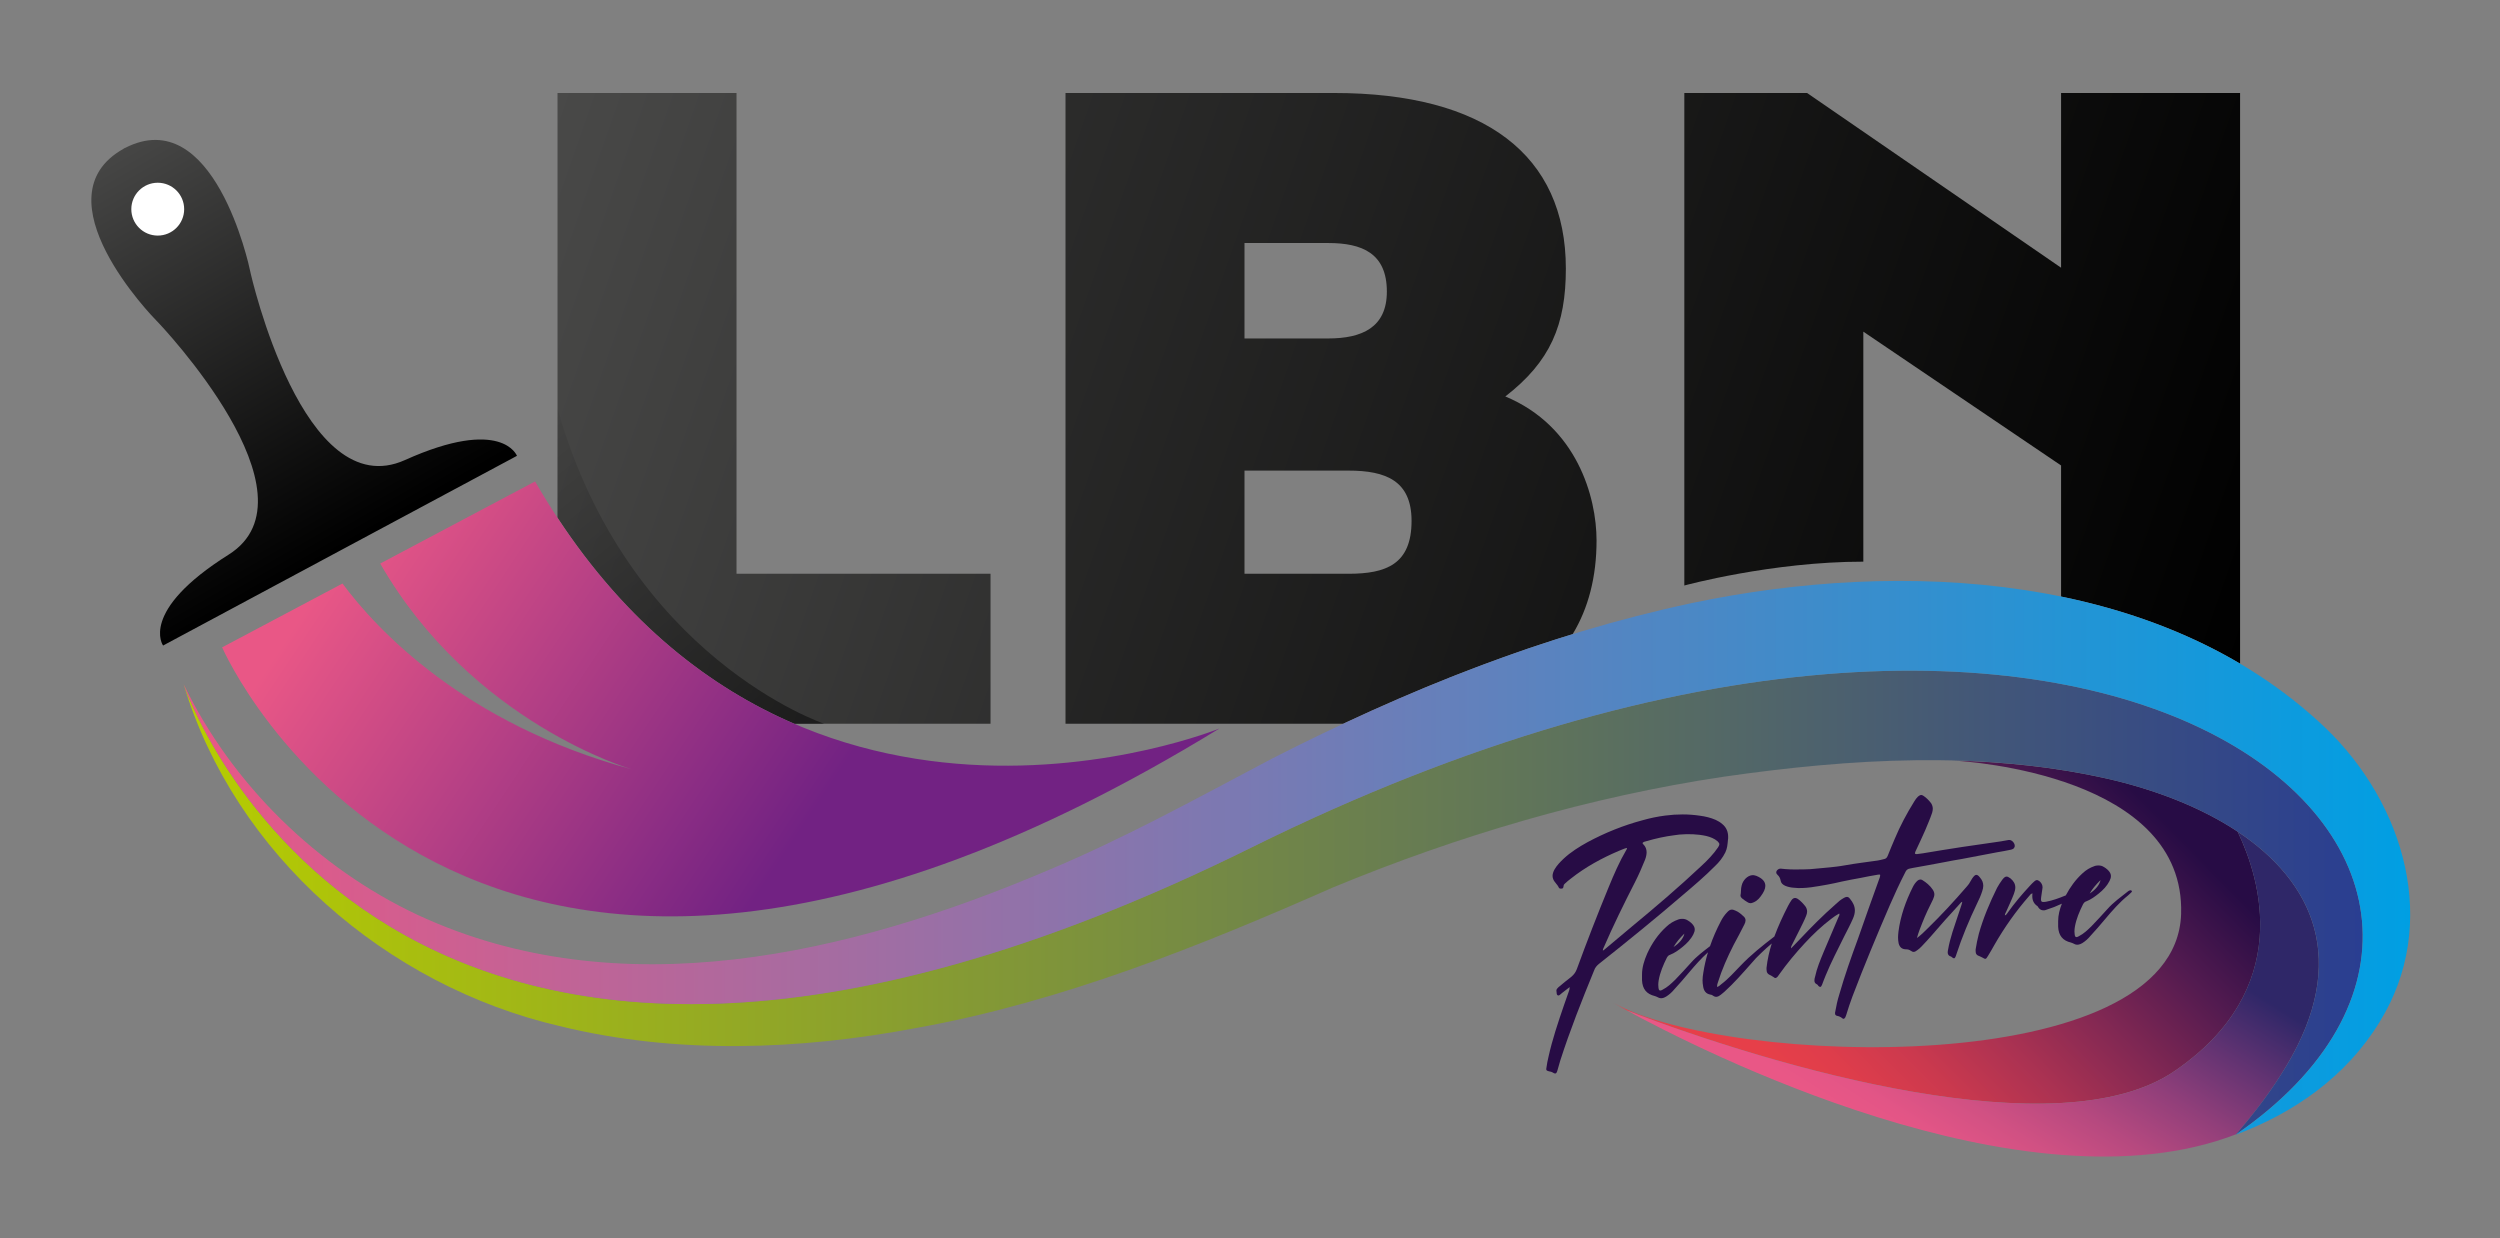 <?xml version="1.0" encoding="utf-8"?>
<!-- Generator: Adobe Illustrator 28.0.0, SVG Export Plug-In . SVG Version: 6.00 Build 0)  -->
<svg version="1.1" id="Calque_1" xmlns="http://www.w3.org/2000/svg" xmlns:xlink="http://www.w3.org/1999/xlink" x="0px" y="0px"
	 viewBox="0 0 609.22 301.77" style="enable-background:new 0 0 609.22 301.77;" xml:space="preserve">
<rect x="0" y="0" width="609.22" height="301.77" fill="#808080" stroke="none"/>
<style type="text/css">
	.st0{fill:url(#SVGID_1_);}
	.st1{fill:url(#SVGID_00000058582234450630556710000012517292290817506436_);}
	.st2{fill:url(#SVGID_00000044171183464071133030000003487358084651458223_);}
	.st3{fill:#270C45;}
	.st4{opacity:0.47;fill:url(#SVGID_00000157299282317708414420000002862675642057708418_);}
	.st5{fill:url(#SVGID_00000089549366339730585240000000929727259656634756_);}
	.st6{fill:url(#SVGID_00000086684807278371663690000015011593716074523804_);}
	.st7{fill:url(#SVGID_00000029755428838748125940000004792208267925492110_);}
	.st8{fill:#FFFFFF;}
	.st9{fill:url(#SVGID_00000114075970590149251910000009090572951421350787_);}
	.st10{fill:url(#SVGID_00000146485179430421394690000009569585018812673440_);}
	.st11{fill:url(#SVGID_00000041990959449591957870000014171455710114818967_);}
</style>
<linearGradient id="SVGID_1_" gradientUnits="userSpaceOnUse" x1="111.351" y1="73.288" x2="531.4" y2="219.858">
	<stop  offset="1.799798e-04" style="stop-color:#4A4A49"/>
	<stop  offset="1" style="stop-color:#000000"/>
</linearGradient>
<path class="st0" d="M193.57,176.37h47.81v-36.56h-61.9V22.66h-43.62v103.5C152.97,152.2,173.26,167.63,193.57,176.37z"/>
<g>
	
		<linearGradient id="SVGID_00000176010015169234143870000006051911204654320281_" gradientUnits="userSpaceOnUse" x1="444.413" y1="270.467" x2="521.482" y2="193.986">
		<stop  offset="0" style="stop-color:#E63F49"/>
		<stop  offset="0.093" style="stop-color:#DF3D4B"/>
		<stop  offset="0.231" style="stop-color:#CB394E"/>
		<stop  offset="0.397" style="stop-color:#AB3252"/>
		<stop  offset="0.584" style="stop-color:#822853"/>
		<stop  offset="0.79" style="stop-color:#531B50"/>
		<stop  offset="1" style="stop-color:#270C45"/>
	</linearGradient>
	<path style="fill:url(#SVGID_00000176010015169234143870000006051911204654320281_);" d="M545.28,202.65
		c-8.94-5.94-20.13-10.25-31.86-12.92c-12.35-2.77-24.91-4.09-37.54-4.4c4.05,0.22,56.74,3.7,55.63,37.42
		c-1.34,40.59-110.3,37.16-138.3,21.67c0,0,1.14,0.66,3.22,1.79c36.18,13.9,105.3,34.09,133.52,14.78
		C559.15,241.01,550.83,214.19,545.28,202.65z"/>
	<g>
		
			<linearGradient id="SVGID_00000173862359739826463200000017908613458045317761_" gradientUnits="userSpaceOnUse" x1="460.774" y1="278.482" x2="502.418" y2="212.253">
			<stop  offset="0" style="stop-color:#E95786"/>
			<stop  offset="0.093" style="stop-color:#E35586"/>
			<stop  offset="0.231" style="stop-color:#D15183"/>
			<stop  offset="0.397" style="stop-color:#B6497F"/>
			<stop  offset="0.584" style="stop-color:#913F7A"/>
			<stop  offset="0.79" style="stop-color:#623372"/>
			<stop  offset="1" style="stop-color:#2F2768"/>
		</linearGradient>
		<path style="fill:url(#SVGID_00000173862359739826463200000017908613458045317761_);" d="M557.13,259.8
			c15.49-25.76,6.6-44.9-11.85-57.15c5.55,11.54,13.86,38.37-15.34,58.35c-28.22,19.31-97.34-0.88-133.52-14.78
			c16.87,9.21,96.75,50.17,148.46,30.2C549.56,271.04,553.74,265.48,557.13,259.8z"/>
	</g>
</g>
<g>
	<path class="st3" d="M380.65,241.98c-0.29,0.19-0.54,0.56-0.83,0.6c-0.05,0.01-0.15,0.02-0.2-0.02c-0.39-0.19-0.24-0.7-0.34-1.08
		v-0.15c0-0.29,0.29-0.53,0.49-0.75c1.07-0.87,2.1-1.78,3.22-2.61c0.59-0.52,0.98-1.06,1.27-1.82c2.44-6.67,5.03-13.35,7.77-20
		c1.27-3.09,2.59-6.15,4.3-9.06c0.05-0.1,0.14-0.21,0.14-0.31c0-0.05,0-0.1-0.05-0.14c-0.63,0.13-1.22,0.45-1.86,0.68
		c-4.15,1.76-8.15,3.93-11.77,6.79c-0.49,0.36-0.93,0.75-1.37,1.15c-0.19,0.17-0.39,0.34-0.39,0.64c-0.05,0.25-0.05,0.54-0.34,0.63
		c-0.34,0.04-0.73,0.05-0.83-0.24c-0.34-0.79-1.08-1.28-1.37-2.07c-0.1-0.28-0.15-0.52-0.15-0.76c0-0.54,0.2-1.05,0.44-1.52
		c0.59-1.05,1.42-1.89,2.25-2.68c1.76-1.64,3.76-2.88,5.81-4.02c4.3-2.31,8.74-4.1,13.38-5.34c1.86-0.53,3.71-0.92,5.62-1.16
		c2.78-0.36,5.62-0.38,8.4,0.04c1.32,0.17,2.64,0.49,3.86,1.02c0.59,0.27,1.12,0.59,1.61,1.02c0.98,0.8,1.42,1.87,1.42,3.14
		c0,0.24,0,0.49-0.05,0.74c-0.1,0.99-0.15,2.02-0.63,3.01c-0.64,1.3-1.51,2.39-2.54,3.36c-2.44,2.46-5.08,4.71-7.72,6.95
		c-6.69,5.75-13.53,11.31-20.46,16.8c-0.59,0.47-1.03,0.96-1.27,1.68c-2.98,7.27-5.86,14.53-8.25,21.97
		c-0.24,0.81-0.44,1.62-0.68,2.38c-0.15,0.51-0.29,0.72-0.49,0.75c-0.19,0.02-0.39-0.05-0.68-0.25c-0.24-0.16-0.59-0.22-0.88-0.28
		c-0.49-0.13-0.68-0.21-0.68-0.55c0-0.1,0.05-0.2,0.05-0.35c0.1-0.84,0.29-1.75,0.49-2.6c0.93-4.22,2.34-8.41,3.76-12.55
		c0.39-1.18,0.83-2.31,1.22-3.48c0.1-0.26,0.19-0.51,0.19-1C381.82,241.1,381.24,241.51,380.65,241.98z M400.43,205.72
		c0.59,0.56,0.83,1.26,0.83,1.95c0,0.59-0.15,1.24-0.39,1.86c-0.73,1.8-1.51,3.61-2.39,5.34c-2.73,5.33-5.37,10.71-7.72,16.14
		c-0.1,0.16-0.15,0.31-0.15,0.51v0.15c0.2-0.17,0.39-0.29,0.54-0.41c2.15-1.79,4.3-3.58,6.4-5.37c5.81-4.8,11.57-9.7,17.09-14.9
		c1.47-1.36,2.88-2.81,4.01-4.47c0.24-0.37,0.34-0.58,0.34-0.78c0-0.25-0.15-0.42-0.44-0.73c-0.78-0.68-1.76-1.05-2.78-1.3
		c-2.1-0.46-4.3-0.52-6.5-0.34l-1.22,0.16c-2.3,0.29-4.59,0.79-6.89,1.47c-0.34,0.09-0.64,0.13-0.88,0.41v0.1
		C400.33,205.54,400.33,205.64,400.43,205.72z"/>
	<path class="st3" d="M487.59,205.03c0.63-0.08,1.27-0.26,1.91-0.34c0.73-0.1,1.47,0.74,1.47,1.42c0,0.1,0,0.2-0.05,0.3
		c-0.15,0.46-0.54,0.56-0.93,0.66c-1.12,0.24-2.2,0.43-3.32,0.62c-2.93,0.57-5.86,1.1-8.74,1.66c-1.27,0.21-2.54,0.43-3.81,0.69
		c-2.69,0.54-5.37,0.98-8.01,1.47c-0.24,0.03-0.44,0.11-0.68,0.14c-0.59,0.08-0.93,0.41-1.17,0.98c-1.37,2.67-2.59,5.32-3.76,8.01
		c-3.17,7.35-6.25,14.73-9.08,22.18c-0.54,1.43-1.03,2.92-1.46,4.34c-0.1,0.26-0.15,0.51-0.29,0.77c-0.1,0.16-0.24,0.32-0.39,0.34
		c-0.15,0.02-0.24-0.02-0.34-0.15c-0.39-0.29-0.78-0.49-1.27-0.57c-0.39-0.1-0.49-0.33-0.49-0.62c0-0.15,0-0.25,0.05-0.4
		c0.25-1.4,0.54-2.8,0.98-4.18c1.32-4.62,2.93-9.17,4.59-13.68c1.66-4.86,3.42-9.63,5.13-14.44c0.05-0.15,0.1-0.26,0.15-0.41
		c0.05-0.25,0.1-0.4,0.1-0.5c0-0.2-0.1-0.23-0.39-0.19l-0.24,0.03c-1.37,0.22-2.78,0.5-4.15,0.78c-1.51,0.24-3.03,0.58-4.54,0.88
		c-1.17,0.25-2.34,0.55-3.56,0.75c-1.32,0.22-2.64,0.49-3.96,0.65c-1.41,0.18-2.83,0.27-4.25,0.11c-0.73-0.05-1.42-0.21-2.05-0.47
		c-0.59-0.27-1.03-0.65-1.12-1.27c-0.1-0.57-0.34-1.03-0.73-1.37c-0.2-0.17-0.34-0.39-0.34-0.64c0-0.1,0.05-0.25,0.1-0.35
		c0.2-0.32,0.49-0.5,0.83-0.55c0.1-0.01,0.19,0.02,0.29,0.01c1.42,0.16,2.83,0.22,4.3,0.18c0.93-0.02,1.86,0,2.83-0.07
		c2.1-0.22,4.25-0.35,6.35-0.62c0.68-0.09,1.37-0.18,2.05-0.31c2.69-0.49,5.32-0.78,7.96-1.17c0.49-0.06,0.98-0.22,1.47-0.33
		c0.54-0.07,0.78-0.35,0.98-0.81c0.54-1.39,1.12-2.73,1.71-4.13c1.32-3.15,2.93-6.19,4.79-9.17c0.24-0.42,0.54-0.8,0.88-1.14
		c0.29-0.23,0.49-0.36,0.68-0.38c0.24-0.03,0.44,0.04,0.68,0.21c0.68,0.45,1.32,1.1,1.86,1.81c0.24,0.41,0.39,0.83,0.39,1.32
		c0,0.29-0.05,0.59-0.15,0.95c-0.49,1.48-1.12,2.88-1.71,4.32c-0.68,1.55-1.42,3.12-2.15,4.68c-0.1,0.21-0.14,0.36-0.24,0.52
		c-0.05,0.15-0.1,0.31-0.1,0.35c0,0.2,0.15,0.23,0.44,0.24l1.51-0.2C475.04,206.85,481.34,205.89,487.59,205.03z"/>
	<g>
		<path class="st3" d="M426.29,220.05c0.15,0.03,0.29,0.06,0.39,0.05c1.07-0.24,1.81-0.87,2.39-1.68c0.73-0.97,1.12-1.81,1.12-2.54
			c0-1.03-0.68-1.82-2.2-2.45c-0.39-0.14-0.73-0.2-1.08-0.15c-0.54,0.07-1.03,0.33-1.51,0.78c-0.49,0.5-0.83,1.09-0.98,1.74
			c-0.24,0.81-0.1,1.63-0.29,2.43c0,0.15,0.05,0.29,0.15,0.42C424.38,218.93,426,220.04,426.29,220.05z"/>
		<path class="st3" d="M449.98,218.57c-0.19,0.02-0.44,0.1-0.73,0.29c-0.68,0.38-1.32,0.9-1.9,1.47c-3.08,2.69-5.96,5.6-8.74,8.55
			c-0.73,0.73-1.41,1.45-2.15,2.23v-0.15c0-0.19,0.05-0.35,0.1-0.45c0.68-1.36,1.32-2.66,2-3.97c0.54-1.1,1.12-2.2,1.56-3.33
			c0.15-0.36,0.25-0.71,0.25-1.06c0-0.49-0.15-0.91-0.44-1.31c-0.54-0.66-1.12-1.32-1.86-1.81c-0.29-0.16-0.49-0.23-0.73-0.2
			c-0.29,0.04-0.54,0.21-0.78,0.54c-0.29,0.43-0.59,0.91-0.83,1.38c-1.25,2.43-2.4,4.92-3.34,7.47c-2.88,2.21-5.74,4.48-8.24,7.11
			c-1.51,1.56-2.98,3.22-4.69,4.51c-0.29,0.23-0.59,0.56-1.03,0.67v-0.2c0-0.34,0.1-0.6,0.2-0.91c0.98-3.15,2.34-6.21,3.86-9.19
			c0.88-1.63,1.76-3.25,2.59-4.93c0.2-0.37,0.29-0.72,0.29-1.02c0-0.39-0.2-0.76-0.64-1.09c-0.54-0.52-1.12-0.98-1.86-1.28
			c-0.39-0.19-0.68-0.25-0.98-0.22c-0.34,0.04-0.64,0.23-1.03,0.67c-0.59,0.61-1.12,1.37-1.51,2.15c-1.04,1.98-1.93,4.01-2.64,6.08
			c-1.6,1.25-3.22,2.43-4.59,3.98c-1.27,1.39-2.54,2.82-3.91,4.22c-0.93,0.9-1.86,1.8-3.03,2.39c-0.2,0.12-0.39,0.2-0.54,0.22
			c-0.29,0.04-0.44-0.19-0.49-0.67c0-0.24-0.05-0.48-0.05-0.73c0-0.39,0.05-0.74,0.1-1.09c0.34-1.95,1.12-3.76,2-5.53
			c0.2-0.32,0.39-0.59,0.78-0.69c1.12-0.44,2.1-1.15,3.03-1.91c1.07-0.87,2-1.82,2.64-3.07c0.24-0.47,0.34-0.83,0.34-1.22
			c0-0.44-0.2-0.85-0.59-1.29c-0.39-0.44-0.93-0.81-1.47-1.08c-0.44-0.19-0.93-0.22-1.41-0.16c-0.15,0.02-0.29,0.04-0.49,0.11
			c-1.12,0.39-2.1,0.95-2.98,1.8c-2,1.82-3.52,4.07-4.64,6.51c-0.73,1.66-1.27,3.39-1.27,5.1v1.42c0.1,2.14,1.12,3.37,3.13,3.85
			c0.24,0.07,0.49,0.18,0.73,0.3c0.34,0.2,0.68,0.25,1.03,0.21c0.34-0.04,0.63-0.18,0.97-0.37c0.78-0.49,1.42-1.06,2-1.77
			c1.22-1.33,2.44-2.71,3.56-4.07c1.48-1.75,2.97-3.46,4.65-4.96c-0.49,1.63-0.87,3.28-1.13,4.95c-0.1,0.6-0.19,1.25-0.19,1.88
			c0,0.49,0.05,0.97,0.14,1.45c0.15,1.05,0.64,1.82,1.76,2.02c0.2,0.02,0.44,0.09,0.59,0.22c0.34,0.25,0.63,0.36,0.97,0.31
			c0.34-0.04,0.68-0.23,1.03-0.52c0.29-0.23,0.59-0.47,0.83-0.69c2.34-2.11,4.4-4.48,6.45-6.79c0.83-0.99,1.66-1.88,2.59-2.73
			c0.81-0.79,1.65-1.53,2.51-2.26c-0.62,1.95-1.05,3.92-1.28,5.92v0.39c0,0.83,0.29,1.18,1.12,1.52l0.58,0.36
			c0.19,0.17,0.34,0.25,0.54,0.22c0.15-0.02,0.29-0.13,0.49-0.35c0.1-0.16,0.2-0.32,0.34-0.48c1.9-2.69,4-5.21,6.25-7.64
			c2-2.16,4.15-4.2,6.49-5.97c0.59-0.46,1.22-0.89,1.91-1.27c0,0.1,0.05,0.14,0.05,0.24c0,0.29-0.2,0.51-0.29,0.77
			c-1.17,2.79-2.39,5.58-3.56,8.37c-0.83,2.01-1.66,3.98-2.1,6.08c-0.1,0.31-0.15,0.6-0.15,0.85c0,0.44,0.15,0.76,0.68,0.99
			c0.15,0.08,0.19,0.22,0.29,0.35c0.2,0.17,0.34,0.25,0.44,0.24c0.2-0.02,0.29-0.18,0.44-0.5c0.29-0.72,0.54-1.49,0.88-2.26
			c1.32-3.25,2.98-6.39,4.54-9.57c0.73-1.46,1.51-2.88,2.15-4.38c0.29-0.67,0.44-1.33,0.44-1.91c0-1.03-0.44-1.95-1.17-2.83
			C450.56,218.69,450.32,218.52,449.98,218.57z M410.46,227.51c-0.2,1.1-1.22,2.35-2.64,3.27
			C408.51,229.57,409.44,228.52,410.46,227.51z"/>
		<path class="st3" d="M483.05,217.15c0.15-0.46,0.25-0.91,0.25-1.3c0-0.78-0.29-1.43-0.83-2.04c-0.34-0.45-0.63-0.65-0.93-0.61
			c-0.29,0.04-0.54,0.31-0.93,0.85c-0.15,0.21-0.29,0.48-0.44,0.74c-0.2,0.41-0.49,0.8-0.78,1.13c-3.13,3.63-6.4,7.18-9.82,10.5
			c-0.73,0.73-1.47,1.46-2.44,2.17c0.39-1.42,0.88-2.61,1.32-3.73c0.78-1.96,1.66-3.83,2.59-5.66c0.2-0.47,0.34-0.87,0.34-1.26
			c0-0.39-0.15-0.81-0.44-1.21c-0.64-0.94-1.51-1.66-2.49-2.27c-0.19-0.12-0.39-0.15-0.54-0.13c-0.24,0.03-0.44,0.11-0.64,0.28
			c-0.49,0.45-0.83,0.94-1.12,1.51c-1.76,3.5-3.03,7.13-3.52,10.91c-0.05,0.5-0.1,0.99-0.1,1.43c0,0.49,0.05,0.97,0.15,1.45
			c0.24,0.9,0.78,1.41,1.76,1.43c0.44-0.01,0.83,0.09,1.17,0.34c0.29,0.21,0.54,0.32,0.83,0.28c0.24-0.03,0.54-0.22,0.83-0.45
			c0.34-0.24,0.68-0.53,0.98-0.86c0.83-0.89,1.66-1.73,2.44-2.66c2.2-2.58,4.44-5.07,6.69-7.51c0.25-0.27,0.44-0.59,0.78-0.73
			c0,0.34-0.15,0.6-0.2,0.85c-0.73,2.2-1.46,4.34-2.15,6.48c-0.44,1.43-0.83,2.84-1.08,4.29c-0.05,0.25-0.1,0.5-0.1,0.7
			c0,0.54,0.24,0.9,0.88,1.06c0.05,0.04,0.1,0.13,0.2,0.17c0.2,0.17,0.34,0.25,0.49,0.23c0.15-0.02,0.24-0.18,0.39-0.49l0.15-0.46
			c1.37-4.18,3.08-8.31,5.03-12.37C482.27,219.21,482.71,218.22,483.05,217.15z"/>
		<path class="st3" d="M519.49,217.11c-0.1-0.13-0.2-0.17-0.29-0.16l-0.14,0.02c-0.15,0.02-0.29,0.09-0.44,0.2
			c-1.76,1.4-3.56,2.66-5.08,4.37c-1.27,1.38-2.54,2.82-3.91,4.21c-0.93,0.9-1.86,1.8-3.03,2.39c-0.2,0.12-0.39,0.2-0.54,0.22
			c-0.29,0.04-0.44-0.19-0.49-0.67c0-0.24-0.05-0.48-0.05-0.73c0-0.39,0.05-0.74,0.1-1.09c0.34-1.95,1.12-3.76,2-5.53
			c0.2-0.32,0.39-0.59,0.78-0.69c1.12-0.44,2.1-1.15,3.03-1.9c1.08-0.87,2-1.82,2.64-3.07c0.24-0.47,0.34-0.83,0.34-1.22
			c0-0.44-0.2-0.85-0.59-1.29c-0.39-0.44-0.93-0.81-1.47-1.08c-0.44-0.19-0.93-0.22-1.42-0.16c-0.15,0.02-0.29,0.04-0.49,0.11
			c-1.12,0.39-2.1,0.95-2.98,1.8c-1.68,1.53-3,3.37-4.05,5.36c-0.07,0.02-0.13,0.05-0.2,0.07c-1.51,0.63-3.03,1.17-4.59,1.47
			l-0.29,0.04c-0.73,0.09-0.97-0.02-0.97-0.66c0-0.15,0.05-0.3,0.05-0.5c0.1-0.7,0.2-1.34,0.29-1.99c0-0.15,0.05-0.25,0.05-0.4
			c0-0.64-0.34-1.18-0.83-1.55c-0.24-0.16-0.44-0.24-0.64-0.21c-0.15,0.02-0.34,0.14-0.54,0.31c-0.39,0.34-0.78,0.73-1.12,1.12
			c-1.91,2.05-3.71,4.19-5.32,6.45c-0.19,0.27-0.34,0.58-0.73,0.73c0-0.39,0.19-0.66,0.34-0.97c0.63-1.45,1.32-2.86,1.86-4.29
			c0.2-0.56,0.34-1.07,0.34-1.56c0-0.88-0.44-1.61-1.22-2.24c-0.39-0.29-0.73-0.44-0.97-0.41c-0.34,0.04-0.59,0.27-0.98,0.76
			c-0.49,0.65-0.88,1.29-1.27,1.97c-1.81,3.65-3.37,7.37-4.45,11.22c-0.34,1.26-0.58,2.57-0.78,3.81v0.39
			c0,0.68,0.24,1.04,1.02,1.28c0.25,0.12,0.44,0.19,0.64,0.31c0.34,0.2,0.54,0.32,0.73,0.3c0.2-0.03,0.34-0.24,0.63-0.72
			c0.54-0.85,1.03-1.74,1.51-2.59c2.44-4.27,5.27-8.3,8.55-12.04c0.2-0.22,0.34-0.53,0.78-0.59c-0.05,0.25-0.05,0.45-0.05,0.69
			c0,1.03,0.39,1.85,1.27,2.42c0.1,0.09,0.15,0.23,0.24,0.36c0.34,0.49,0.83,0.72,1.42,0.65c0.15-0.02,0.25-0.03,0.39-0.1
			c0.68-0.23,1.37-0.47,2-0.7c0.64-0.27,1.27-0.53,1.89-0.82c-0.54,1.38-0.91,2.8-0.91,4.21v1.42c0.1,2.14,1.12,3.38,3.13,3.85
			c0.24,0.06,0.49,0.18,0.73,0.3c0.34,0.2,0.68,0.25,1.03,0.21c0.34-0.04,0.64-0.18,0.98-0.37c0.78-0.49,1.42-1.06,2-1.77
			c1.22-1.33,2.44-2.71,3.57-4.08c1.76-2.08,3.52-4.12,5.62-5.8l0.73-0.68c0.1-0.11,0.2-0.22,0.2-0.32
			C519.54,217.15,519.49,217.15,519.49,217.11z M511.87,214.47c-0.2,1.1-1.22,2.36-2.64,3.27
			C509.92,216.53,510.85,215.48,511.87,214.47z"/>
	</g>
</g>
<linearGradient id="SVGID_00000167397111477913351820000004960221572571502976_" gradientUnits="userSpaceOnUse" x1="124.372" y1="98.236" x2="189.192" y2="177.434">
	<stop  offset="0" style="stop-color:#000000;stop-opacity:0"/>
	<stop  offset="1" style="stop-color:#000000"/>
</linearGradient>
<path style="opacity:0.47;fill:url(#SVGID_00000167397111477913351820000004960221572571502976_);" d="M193.54,176.36l7.3,0.01
	c0,0-47.81-16.04-65-76.86v26.65C152.97,152.19,173.24,167.62,193.54,176.36z"/>
<linearGradient id="SVGID_00000019667059843333251400000016922063432710395558_" gradientUnits="userSpaceOnUse" x1="44.744" y1="219.964" x2="575.756" y2="219.964">
	<stop  offset="0" style="stop-color:#B7CD00"/>
	<stop  offset="1" style="stop-color:#2A3E91"/>
</linearGradient>
<path style="fill:url(#SVGID_00000019667059843333251400000016922063432710395558_);" d="M305.03,206.48
	C92.98,311.49,44.74,166.71,44.74,166.71c12.43,41.59,49.5,73.53,91.59,83.32c28.45,7,58.54,5.87,87.1,0.45
	c35.19-6.32,68.87-19.88,101.28-34.17c30.54-12.66,62.68-22.14,95.24-27.02c31.08-4.48,62.91-6.42,93.47,0.44
	c35.95,8.16,66.72,31.82,43.71,70.07c-3.41,5.72-7.62,11.3-12.32,16.71C635.87,213.74,517.08,101.47,305.03,206.48z"/>
<linearGradient id="SVGID_00000173126957026253543710000016101987369136458422_" gradientUnits="userSpaceOnUse" x1="123.764" y1="37.736" x2="543.788" y2="184.298">
	<stop  offset="1.799798e-04" style="stop-color:#3C3C3B"/>
	<stop  offset="1" style="stop-color:#000000"/>
</linearGradient>
<path style="fill:url(#SVGID_00000173126957026253543710000016101987369136458422_);" d="M383.24,154.53
	c3.81-6.29,5.82-13.91,5.82-22.82c0-10.59-4.78-27.83-22.23-35.1c11.01-8.52,14.75-17.45,14.75-31.16
	c0-27.63-19.73-42.79-56.5-42.79h-65.43v153.71h67.67C345.44,167.88,363.99,160.44,383.24,154.53z M303.27,59.22h20.36
	c8.31,0,14.33,2.49,14.33,11.84c0,8.72-6.02,11.42-14.33,11.42h-20.36V59.22z M303.27,114.68h25.34c9.14,0,15.37,2.49,15.37,12.26
	c0,10.59-6.23,12.88-15.37,12.88h-25.34V114.68z"/>
<g>
	
		<linearGradient id="SVGID_00000154399871544481501050000018225291628701692046_" gradientUnits="userSpaceOnUse" x1="24.041" y1="32.275" x2="82.58" y2="133.712">
		<stop  offset="1.799798e-04" style="stop-color:#4A4A49"/>
		<stop  offset="1" style="stop-color:#000000"/>
	</linearGradient>
	<path style="fill:url(#SVGID_00000154399871544481501050000018225291628701692046_);" d="M98.68,112.11
		C73.98,123.23,61.18,67.24,60.95,66c-0.23-1.23-8.84-41.07-30.49-29.94l-0.01-0.02c-0.06,0.03-0.1,0.07-0.16,0.1
		c-0.06,0.03-0.11,0.05-0.17,0.08l0.01,0.02c-21.25,11.87,7.17,41.09,8.06,41.97c0.9,0.88,40.45,42.53,17.52,56.95
		c-21.96,13.81-15.97,22.15-15.97,22.15l43.12-23.12l43.12-23.11C125.97,111.08,122.35,101.47,98.68,112.11z"/>
	<circle class="st8" cx="38.44" cy="50.97" r="6.44"/>
</g>
<g>
	
		<linearGradient id="SVGID_00000116223133312619617870000007481813339801859725_" gradientUnits="userSpaceOnUse" x1="155.029" y1="-30.081" x2="563.722" y2="112.526">
		<stop  offset="1.799798e-04" style="stop-color:#3C3C3B"/>
		<stop  offset="1" style="stop-color:#000000"/>
	</linearGradient>
	<path style="fill:url(#SVGID_00000116223133312619617870000007481813339801859725_);" d="M454.07,80.82l48.19,32.61v31.95
		c15.41,3.16,30.23,8.43,43.62,16.34V22.66h-43.62v42.58l-61.9-42.58h-29.91v120.02c0,0,21.28-5.81,43.62-5.81
		C454.07,130.32,454.07,80.82,454.07,80.82z"/>
</g>
<linearGradient id="SVGID_00000085961577384799489170000013471718256220203168_" gradientUnits="userSpaceOnUse" x1="92.233" y1="121.531" x2="200.956" y2="193.877">
	<stop  offset="0" style="stop-color:#E95786"/>
	<stop  offset="1" style="stop-color:#722283"/>
</linearGradient>
<path style="fill:url(#SVGID_00000085961577384799489170000013471718256220203168_);" d="M130.39,117.32l-37.74,20.01
	c22.32,38.87,61.28,50.14,61.28,50.14c-40.94-11.17-62.22-34.17-70.47-45.27l-29.33,15.55c0,0,57.79,133.28,243.02,19.78
	C297.15,177.54,190.34,221.06,130.39,117.32z"/>
<linearGradient id="SVGID_00000031912117351329403130000018098587471017067665_" gradientUnits="userSpaceOnUse" x1="44.744" y1="209.032" x2="587.339" y2="209.032">
	<stop  offset="0" style="stop-color:#E95786"/>
	<stop  offset="1" style="stop-color:#009FE3"/>
</linearGradient>
<path style="fill:url(#SVGID_00000031912117351329403130000018098587471017067665_);" d="M579.88,249.05
	c14.77-23.84,6.16-53.1-13.22-71.7c-40.31-38.27-103.54-41.09-154.43-30.38c-36.27,7.75-69.73,21.33-102.13,37.83
	c-18.44,9.73-35.86,19.39-54.89,27.35c-48.03,20.44-104.3,33.72-153.57,10.74c-24.29-11.45-45.15-31.77-56.89-56.17
	c0,0,48.24,144.78,260.29,39.77c212.05-105.01,330.84,7.25,239.78,70.03c0,0,0,0,0,0C558.88,271.28,571.7,262.44,579.88,249.05z"/>
</svg>
